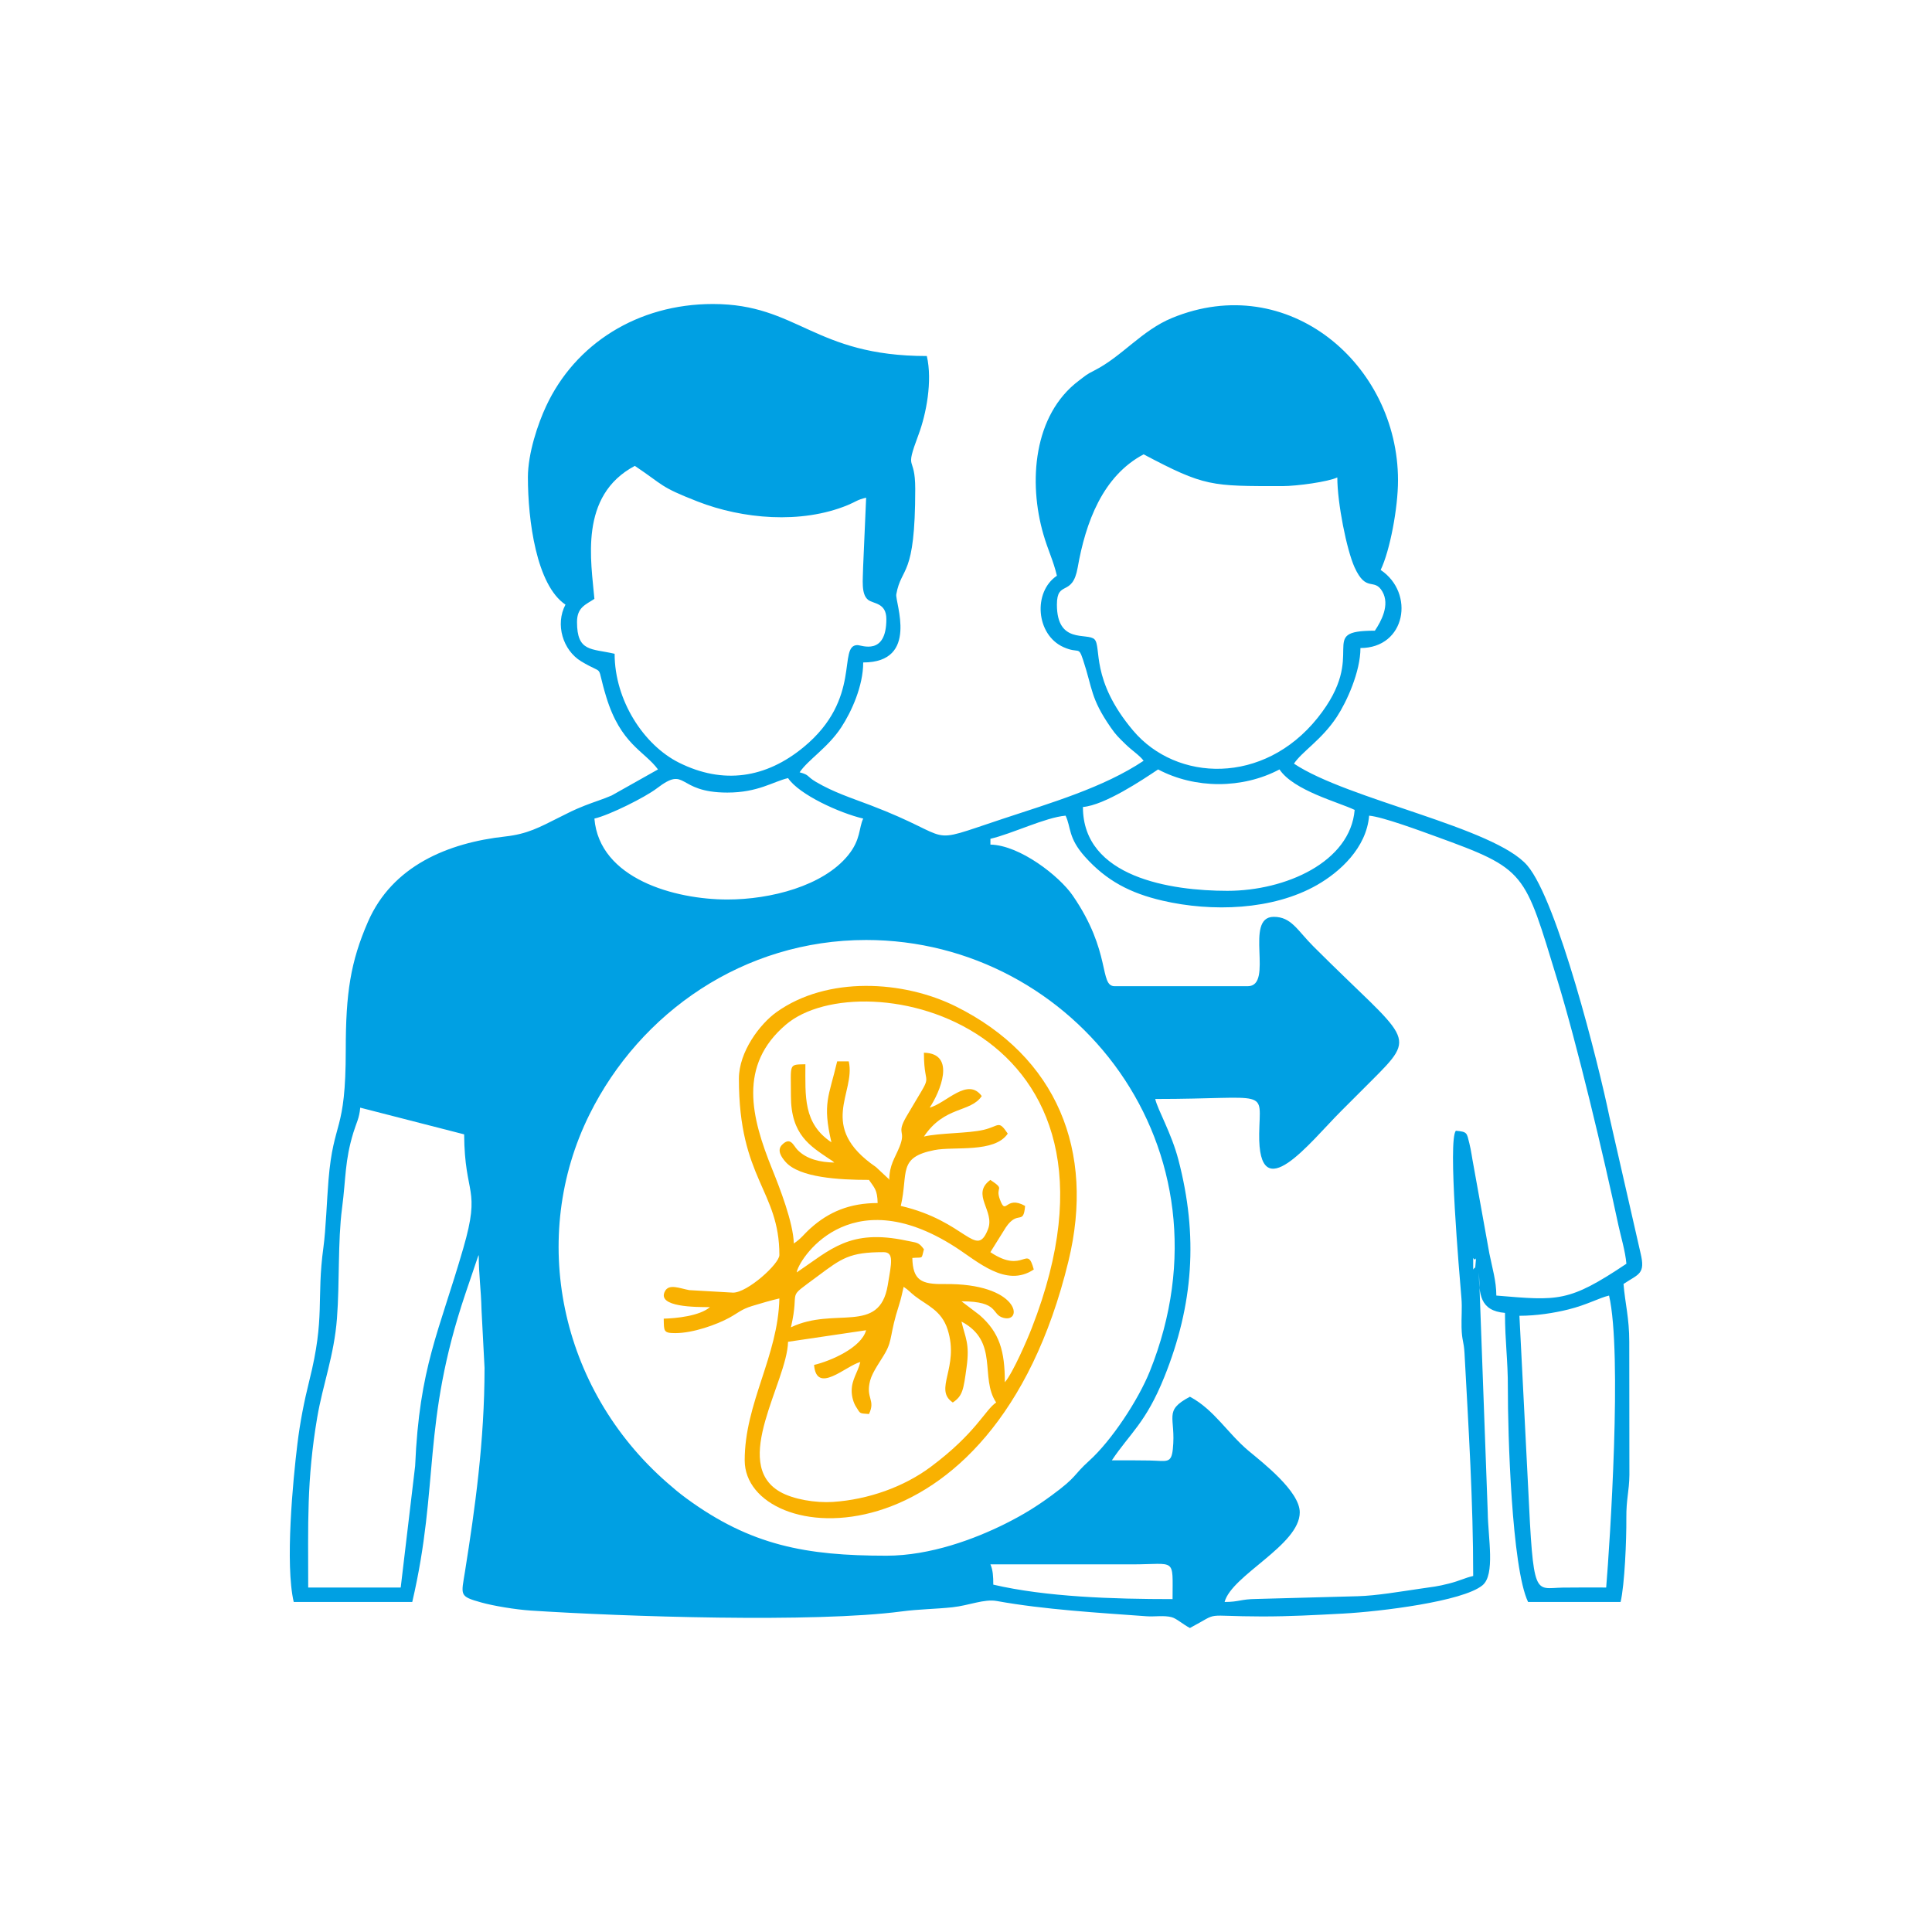 <?xml version="1.0" encoding="UTF-8"?>
<!DOCTYPE svg PUBLIC "-//W3C//DTD SVG 1.1//EN" "http://www.w3.org/Graphics/SVG/1.1/DTD/svg11.dtd">
<!-- Creator: CorelDRAW -->
<svg xmlns="http://www.w3.org/2000/svg" xml:space="preserve" width="4.233mm" height="4.233mm" version="1.1" style="shape-rendering:geometricPrecision; text-rendering:geometricPrecision; image-rendering:optimizeQuality; fill-rule:evenodd; clip-rule:evenodd"
viewBox="0 0 423.32 423.32"
 xmlns:xlink="http://www.w3.org/1999/xlink"
 xmlns:xodm="http://www.corel.com/coreldraw/odm/2003">
 <defs>
  <style type="text/css">
   <![CDATA[
    .fil1 {fill:#F9B101}
    .fil0 {fill:#00A0E3}
   ]]>
  </style>
 </defs>
 <g id="Layer_x0020_1">
  <path class="fil0" d="M217.01 342.77l31.04 0c9.74,-0.01 8.87,-1.64 8.87,7.61 -13.17,0 -27.72,-0.48 -39.28,-3.17 0,-1.8 -0.08,-3.2 -0.63,-4.44zm115.91 -54.47c3.7,0 7.55,-0.6 10.66,-1.37 4.2,-1.04 6.82,-2.56 8.98,-3.06 2.93,12.6 0.17,54.37 -0.63,63.97 -3.18,0 -6.35,-0.03 -9.53,0.02 -6.2,0.11 -6.4,2.61 -7.58,-22.18l-1.9 -37.38zm-138.71 52.57c-17.58,0 -29.71,-2.22 -43.81,-12.56 -1.69,-1.25 -2.61,-2.03 -4.19,-3.41 -23.74,-20.72 -30.34,-53.95 -17.04,-80.73 11.1,-22.35 33.78,-38.21 60.61,-38.21 45.71,0 81.71,45.73 62.17,94.48 -2.53,6.3 -8.39,15.2 -13.3,19.63 -3.65,3.29 -2.47,3.37 -8.24,7.6 -3.43,2.52 -6.35,4.3 -10.23,6.24 -6.55,3.26 -16.29,6.96 -25.97,6.96zm128.58 -65.24c0.75,1.19 0.71,-1.41 0.52,1.27 -0.09,1.35 -0.08,0.57 -0.52,1.27l0 -2.54zm-234.99 72.21l-20.27 0c0,-13.83 -0.37,-23.51 1.98,-37.29 1.24,-7.26 3.69,-13.51 4.32,-21.65 0.61,-7.96 0.16,-16.84 1.12,-24.21 0.87,-6.64 0.57,-10.29 2.48,-16.53 0.67,-2.19 1.3,-3.12 1.5,-5.46l22.77 5.85c0.1,13.69 3.73,11.45 -0.19,24.96 -5.32,18.4 -9.62,25.94 -10.55,47.72l-3.16 26.61zm129.21 -164.05c4.77,-1.11 12.07,-4.7 16.47,-5.07 1.23,2.57 0.51,4.84 4.27,9.03 4.69,5.22 9.86,7.95 17,9.6 10.75,2.49 24.12,2.11 33.83,-3.44 4.97,-2.84 10.82,-8.1 11.41,-15.19 2.93,0.25 11.27,3.34 14.49,4.51 20.11,7.29 19.44,7.64 26.76,31.52 4.31,14.06 10.07,38.22 13.38,53.76 0.48,2.26 1.52,5.7 1.74,8.39 -12.69,8.5 -14.93,8.1 -28.5,6.97 0,-3.16 -0.91,-6.14 -1.53,-9.24l-3.48 -19.32c-0.32,-1.62 -0.48,-3.11 -0.9,-4.8 -0.58,-2.3 -0.41,-2.53 -2.96,-2.75 -1.78,2.13 0.77,31.16 1.23,36.77 0.17,2.03 -0.04,4.28 0.02,6.33 0.08,3.03 0.5,2.89 0.65,5.67 0.9,16.73 1.9,32.42 1.9,48.78 -1.89,0.44 -2.89,1.05 -5.3,1.66 -2.56,0.66 -3.6,0.73 -6.46,1.15 -4.22,0.61 -9.45,1.52 -13.57,1.63l-22.2 0.6c-3.45,0.04 -3.78,0.66 -6.94,0.66 1.57,-5.89 16.47,-12.46 16.47,-19.64 0,-4.62 -8.15,-10.92 -11.22,-13.48 -4.58,-3.83 -7.56,-9.05 -12.85,-11.85 -5.96,3.15 -3,4.4 -3.74,11.46 -0.34,3.28 -1.34,2.58 -5.09,2.51 -2.76,-0.05 -5.51,-0.04 -8.27,-0.04 4.01,-5.99 7.44,-8.19 11.5,-18.27 6.35,-15.81 7.46,-30.86 3.07,-47.61 -1.53,-5.85 -4.52,-10.89 -5.07,-13.29 25.41,0 22.94,-2.52 22.78,7.61 -0.25,16.72 11.11,1.88 17.91,-4.92 2.37,-2.37 4.28,-4.28 6.65,-6.65 10.44,-10.44 8.3,-8.49 -12.67,-29.46 -3.57,-3.57 -4.84,-6.49 -8.7,-6.49 -6.63,0 0.16,15.2 -5.71,15.2l-29.13 0c-3.48,0 -0.64,-7.45 -9.23,-19.9 -2.93,-4.24 -11.53,-10.99 -18.01,-11.13l0 -1.27zm-57.64 13.3c-11.46,0 -28.03,-4.51 -29.13,-17.73 3.34,-0.78 11.1,-4.66 13.66,-6.61 6.75,-5.15 4.14,0.91 15.47,0.91 6.73,0 10.01,-2.4 13.3,-3.17 2.44,3.64 11.35,7.67 16.47,8.87 -1,2.09 -0.49,4.58 -3.33,8.06 -5.46,6.7 -16.93,9.67 -26.44,9.67zm109.58 -1.9c-12.4,0 -31.67,-2.94 -31.67,-18.37 4.77,-0.39 13.08,-5.96 16.47,-8.23 8.11,4.29 18.49,4.29 26.6,0 3.1,4.63 12.91,7.16 16.47,8.87 -0.95,11.43 -15.15,17.73 -27.87,17.73zm32.3 -57c-13.23,0 -1.07,4.78 -12.55,19.11 -11.83,14.76 -30.92,14.01 -40.4,2.8 -9.46,-11.2 -6.87,-18.4 -8.49,-20.02 -1.55,-1.54 -8.23,1.16 -8.23,-7.6 0,-5.5 3.4,-1.55 4.55,-8.11 1.74,-9.92 5.48,-20.07 14.45,-24.82 13.42,7.1 14.79,6.96 30.4,6.96 3.21,0 10.06,-0.95 12.04,-1.9 0,5.65 2.06,15.88 3.77,19.67 2.58,5.7 4.31,2.2 6.11,5.35 1.67,2.92 -0.24,6.45 -1.65,8.56zm-107.04 -2.54c0,8.11 -5.45,5.7 -6.33,5.7 -4.44,0 1.16,11.72 -11.83,22.38 -8.27,6.81 -17.62,8.19 -27.25,3.39 -7.77,-3.87 -14.13,-13.68 -14.13,-23.87 -5.12,-1.19 -8.24,-0.36 -8.24,-6.96 0,-3.24 1.91,-3.8 3.81,-5.07 -0.68,-8.09 -3.49,-22.6 8.86,-29.14 6.49,4.35 5.35,4.52 13.74,7.8 9.82,3.84 22.68,5 32.87,0.81 1.89,-0.78 2.08,-1.18 4.07,-1.64l-0.66 15.18c-0.03,2.7 -0.5,5.92 1.08,7.19 1.15,0.92 4.01,0.61 4.01,4.23zm-78.54 -31.04c0,9.29 1.84,23.59 8.23,27.87 -2.29,4.33 -0.57,9.99 3.43,12.42 5.48,3.31 3.12,0 5.5,7.79 3.18,10.43 8.36,11.84 11.34,15.9l-10.13 5.7c-1.86,0.82 -3.84,1.4 -5.98,2.25 -2.46,0.98 -3.42,1.5 -5.63,2.61 -4.2,2.11 -6.86,3.59 -11.71,4.13 -12.61,1.39 -24.75,6.45 -30.09,18.68 -3.84,8.82 -4.87,15.65 -4.87,28.07 0,18.41 -2.68,15.17 -3.78,28.52 -0.36,4.27 -0.58,10.85 -1.11,14.72 -1.58,11.53 0.43,15.21 -3.09,29.22 -1.16,4.65 -2.04,9.17 -2.61,13.85 -0.99,8.06 -2.73,26.41 -0.81,34.67l25.97 0c6.01,-25.79 2.02,-38.95 11.64,-67.54l2.73 -8.04c0.04,-0.1 0.11,-0.3 0.2,-0.43 0,4.4 0.49,7.23 0.61,12.05l0.66 12.65c0,16.09 -2.11,30.95 -4.27,44.54 -0.84,5.32 -1.37,5.5 3.53,6.87 2.7,0.76 7.55,1.56 10.89,1.78 20.24,1.32 62.13,2.72 81.23,0.19 3.87,-0.51 7.32,-0.51 11.12,-0.91 3.67,-0.39 6.95,-1.88 9.76,-1.37 10.37,1.88 22.31,2.57 32.82,3.34 1.76,0.13 3.83,-0.25 5.5,0.21 1.06,0.29 2.42,1.54 3.97,2.36 6.95,-3.68 2.3,-2.55 15.83,-2.53 6.11,0 11.49,-0.3 17.74,-0.63 8.04,-0.43 26.23,-2.64 30.54,-6.2 2.83,-2.34 1.22,-10.32 1.15,-16l-1.92 -52.55c0,4.78 0.21,8.41 5.7,8.87 0,6.39 0.65,10.26 0.63,16.47 -0.02,9.77 0.82,39.33 4.43,46.87l20.27 0c0.89,-3.79 1.3,-13.6 1.26,-18.38 -0.03,-4.27 0.62,-5.74 0.67,-9.47l-0.03 -29.16c0,-5.25 -0.9,-8.3 -1.26,-12.67 3.34,-2.23 4.86,-2.12 3.72,-6.81l-6.84 -29.98c-2.33,-11.3 -11.33,-47.13 -17.95,-54.89 -7.16,-8.39 -39.36,-14.44 -51.14,-22.33 1.8,-2.69 6.06,-5.19 9.39,-10.24 2.16,-3.28 5.18,-9.9 5.18,-15.09 9.95,0 11.98,-12.05 4.43,-17.11 2.04,-4.24 3.8,-13.61 3.8,-19.63 0,-25.41 -24.05,-46.07 -49.51,-35.58 -6.64,2.73 -10.96,8.43 -17.01,11.5 -1.8,0.91 -1.8,1.02 -3.44,2.26 -9.94,7.49 -11.06,22.21 -7.74,33.65 1.01,3.5 2.18,5.74 2.96,9.07 -5.28,3.54 -4.61,12.95 1.46,15.65 3.4,1.51 3.24,-0.33 4.25,2.71 2.13,6.39 1.61,8.41 6.06,14.85 1.23,1.78 1.78,2.24 3.26,3.7 1.39,1.37 3.1,2.44 3.97,3.63 -8.78,5.88 -20.4,9.25 -30.95,12.75 -17.73,5.87 -9.47,4.41 -28.85,-2.99 -4.26,-1.62 -8.1,-2.84 -11.98,-5.12 -2.19,-1.3 -1.32,-1.5 -3.59,-2.11 1.87,-2.79 6.18,-5.37 9.13,-9.87 2.2,-3.35 4.8,-9.01 4.8,-14.2 12.34,0 6.94,-13.22 7.25,-14.94 1.14,-6.29 4.15,-3.43 4.15,-23.06 0,-7.87 -2.46,-3.41 0.73,-11.94 1.67,-4.47 3.08,-11.71 1.81,-17.2 -24.76,0 -28.22,-11.4 -46.88,-11.4 -16.5,0 -30.19,8.75 -36.53,22.37 -1.8,3.85 -4,10.33 -4,15.63z"/>
  <path class="fil1" d="M189.78 297.17l-0.64 0.63 0.64 -0.63zm0 0zm-0.64 0.63l0.64 -0.63zm-0.64 0.63c-0.52,2.26 -1.9,3.8 -1.89,6.35 0,1.2 0.39,2.58 0.95,3.45 1.02,1.61 0.67,1.42 2.84,1.6 1.51,-3.14 -0.77,-3.4 0.25,-7.31 0.51,-1.96 2.39,-4.44 3.36,-6.18 1.59,-2.85 0.91,-3.98 2.96,-10.34 0.44,-1.36 0.74,-2.78 1.03,-4.04 1.21,0.81 1.32,1.12 2.44,2 2.67,2.08 5.86,3.14 7.2,7.37 2.64,8.32 -3.17,13.09 1.13,15.97 2.19,-1.46 2.34,-2.83 3.02,-7.75 0.72,-5.18 -0.29,-6.42 -1.12,-9.98 8.32,4.4 3.93,12.24 7.6,17.73 -2.46,1.65 -4.39,6.69 -14.37,14.13 -5.87,4.37 -13.67,7.15 -21.42,7.66 -3.73,0.24 -8.68,-0.54 -11.62,-2.25 -10.76,-6.24 1.61,-24.04 1.81,-32.84l17.1 -2.53c-1.02,3.82 -7.78,6.75 -11.4,7.6 0.54,6.56 6.9,0.23 10.13,-0.64zm-15.2 -7.6c2.11,-9.06 -1.45,-5.76 5.88,-11.22 5.25,-3.92 6.98,-5.25 14.39,-5.25 2.35,0 1.78,2.27 0.94,7.27 -1.84,10.88 -11.6,4.59 -21.21,9.2zm21.54 -32.3c-0.1,-0.11 -0.24,-0.46 -0.28,-0.36l-2.62 -2.45c-13.01,-8.93 -4.36,-16.26 -5.97,-23.16l-2.54 0c-1.8,7.73 -3.27,9.12 -1.26,17.73 -6.21,-4.16 -5.7,-10.05 -5.7,-17.1 -3.74,0.09 -3.17,-0.23 -3.17,6.97 0,8.46 4.2,10.93 8.4,13.77 1,0.67 0.43,0.21 1.1,0.8 -3.04,-0.07 -5.99,-0.68 -8.05,-2.77 -0.91,-0.92 -1.51,-3.01 -3.39,-1.13 -1.22,1.22 -0.1,2.77 0.77,3.76 3.03,3.44 11.69,3.94 18.27,3.94 1.16,1.72 1.84,2.11 1.9,5.07 -6.08,0 -10.69,1.91 -14.72,5.54 -1.52,1.36 -1.97,2.2 -3.65,3.32 -0.1,-4.56 -3.16,-12.37 -4.7,-16.19 -4.67,-11.53 -7.51,-22.85 2.98,-31.77 16.77,-14.27 79.95,-0.24 53.85,66.52 -0.93,2.4 -4.12,9.81 -5.89,11.85 0,-6.77 -1.13,-10.89 -5.54,-14.73l-3.96 -3.01c8.41,0 6.43,2.88 9.18,3.62 4.4,1.2 3.57,-7.64 -13,-7.4 -4.97,0.07 -6.84,-0.81 -6.95,-5.72 2.48,-0.21 1.93,0.38 2.54,-1.9 -1.18,-1.6 -1.46,-1.39 -3.81,-1.89 -12.48,-2.66 -16.65,1.99 -24.06,6.96 0.19,-2.37 11.23,-20.66 34.71,-5.58 4.9,3.14 11.15,9.01 17.23,4.94 -1.53,-5.7 -2.08,1.18 -9.51,-3.8l3.41 -5.46c2.66,-3.88 3.83,-0.28 4.2,-4.67 -4.35,-2.44 -4.12,2.34 -5.52,-1.41 -1.11,-2.97 1.34,-2 -2.09,-4.29 -4.35,3.19 1.06,6.78 -0.52,10.81 -2.63,6.69 -4.73,-1.76 -19.11,-5.11 1.7,-7.29 -0.76,-10.64 7.4,-12.24 4.29,-0.84 13.16,0.69 16.04,-3.6 -2.05,-3.05 -1.83,-1.66 -5.25,-0.84 -3.46,0.82 -9.62,0.66 -13.12,1.48 4.53,-6.77 10.21,-5.2 12.67,-8.87 -3.1,-4.22 -7.76,1.56 -11.41,2.53 2.19,-3.26 5.96,-11.87 -1.26,-12.03 0,8.83 2.6,3 -3.81,13.94 -2.37,4.06 -0.01,2.89 -1.54,6.68 -1.07,2.65 -2.18,3.84 -2.25,7.25zm-32.94 -22.17c0,22.06 8.87,24.38 8.87,38.64 0,1.91 -6.98,8.23 -10.14,8.23l-9.61 -0.55c-2.17,-0.41 -4.42,-1.43 -5.31,0.22 -1.92,3.55 6.9,3.5 9.85,3.5 -2.27,1.97 -7.52,2.47 -10.13,2.53 0.06,2.73 -0.11,3.17 2.53,3.17 3.94,0 9.11,-1.88 11.84,-3.37 1.97,-1.08 2.61,-1.84 5.02,-2.58 2.08,-0.64 4.11,-1.22 5.95,-1.65 -0.29,12.67 -7.6,22.93 -7.6,35.47 0,19.21 54.34,24.83 70.95,-43.69 5.85,-24.11 -2.55,-44.76 -24.7,-55.77 -11.51,-5.71 -28.17,-6.69 -39.3,1.27 -3.56,2.55 -8.22,8.62 -8.22,14.58z"/>
 </g>
</svg>
